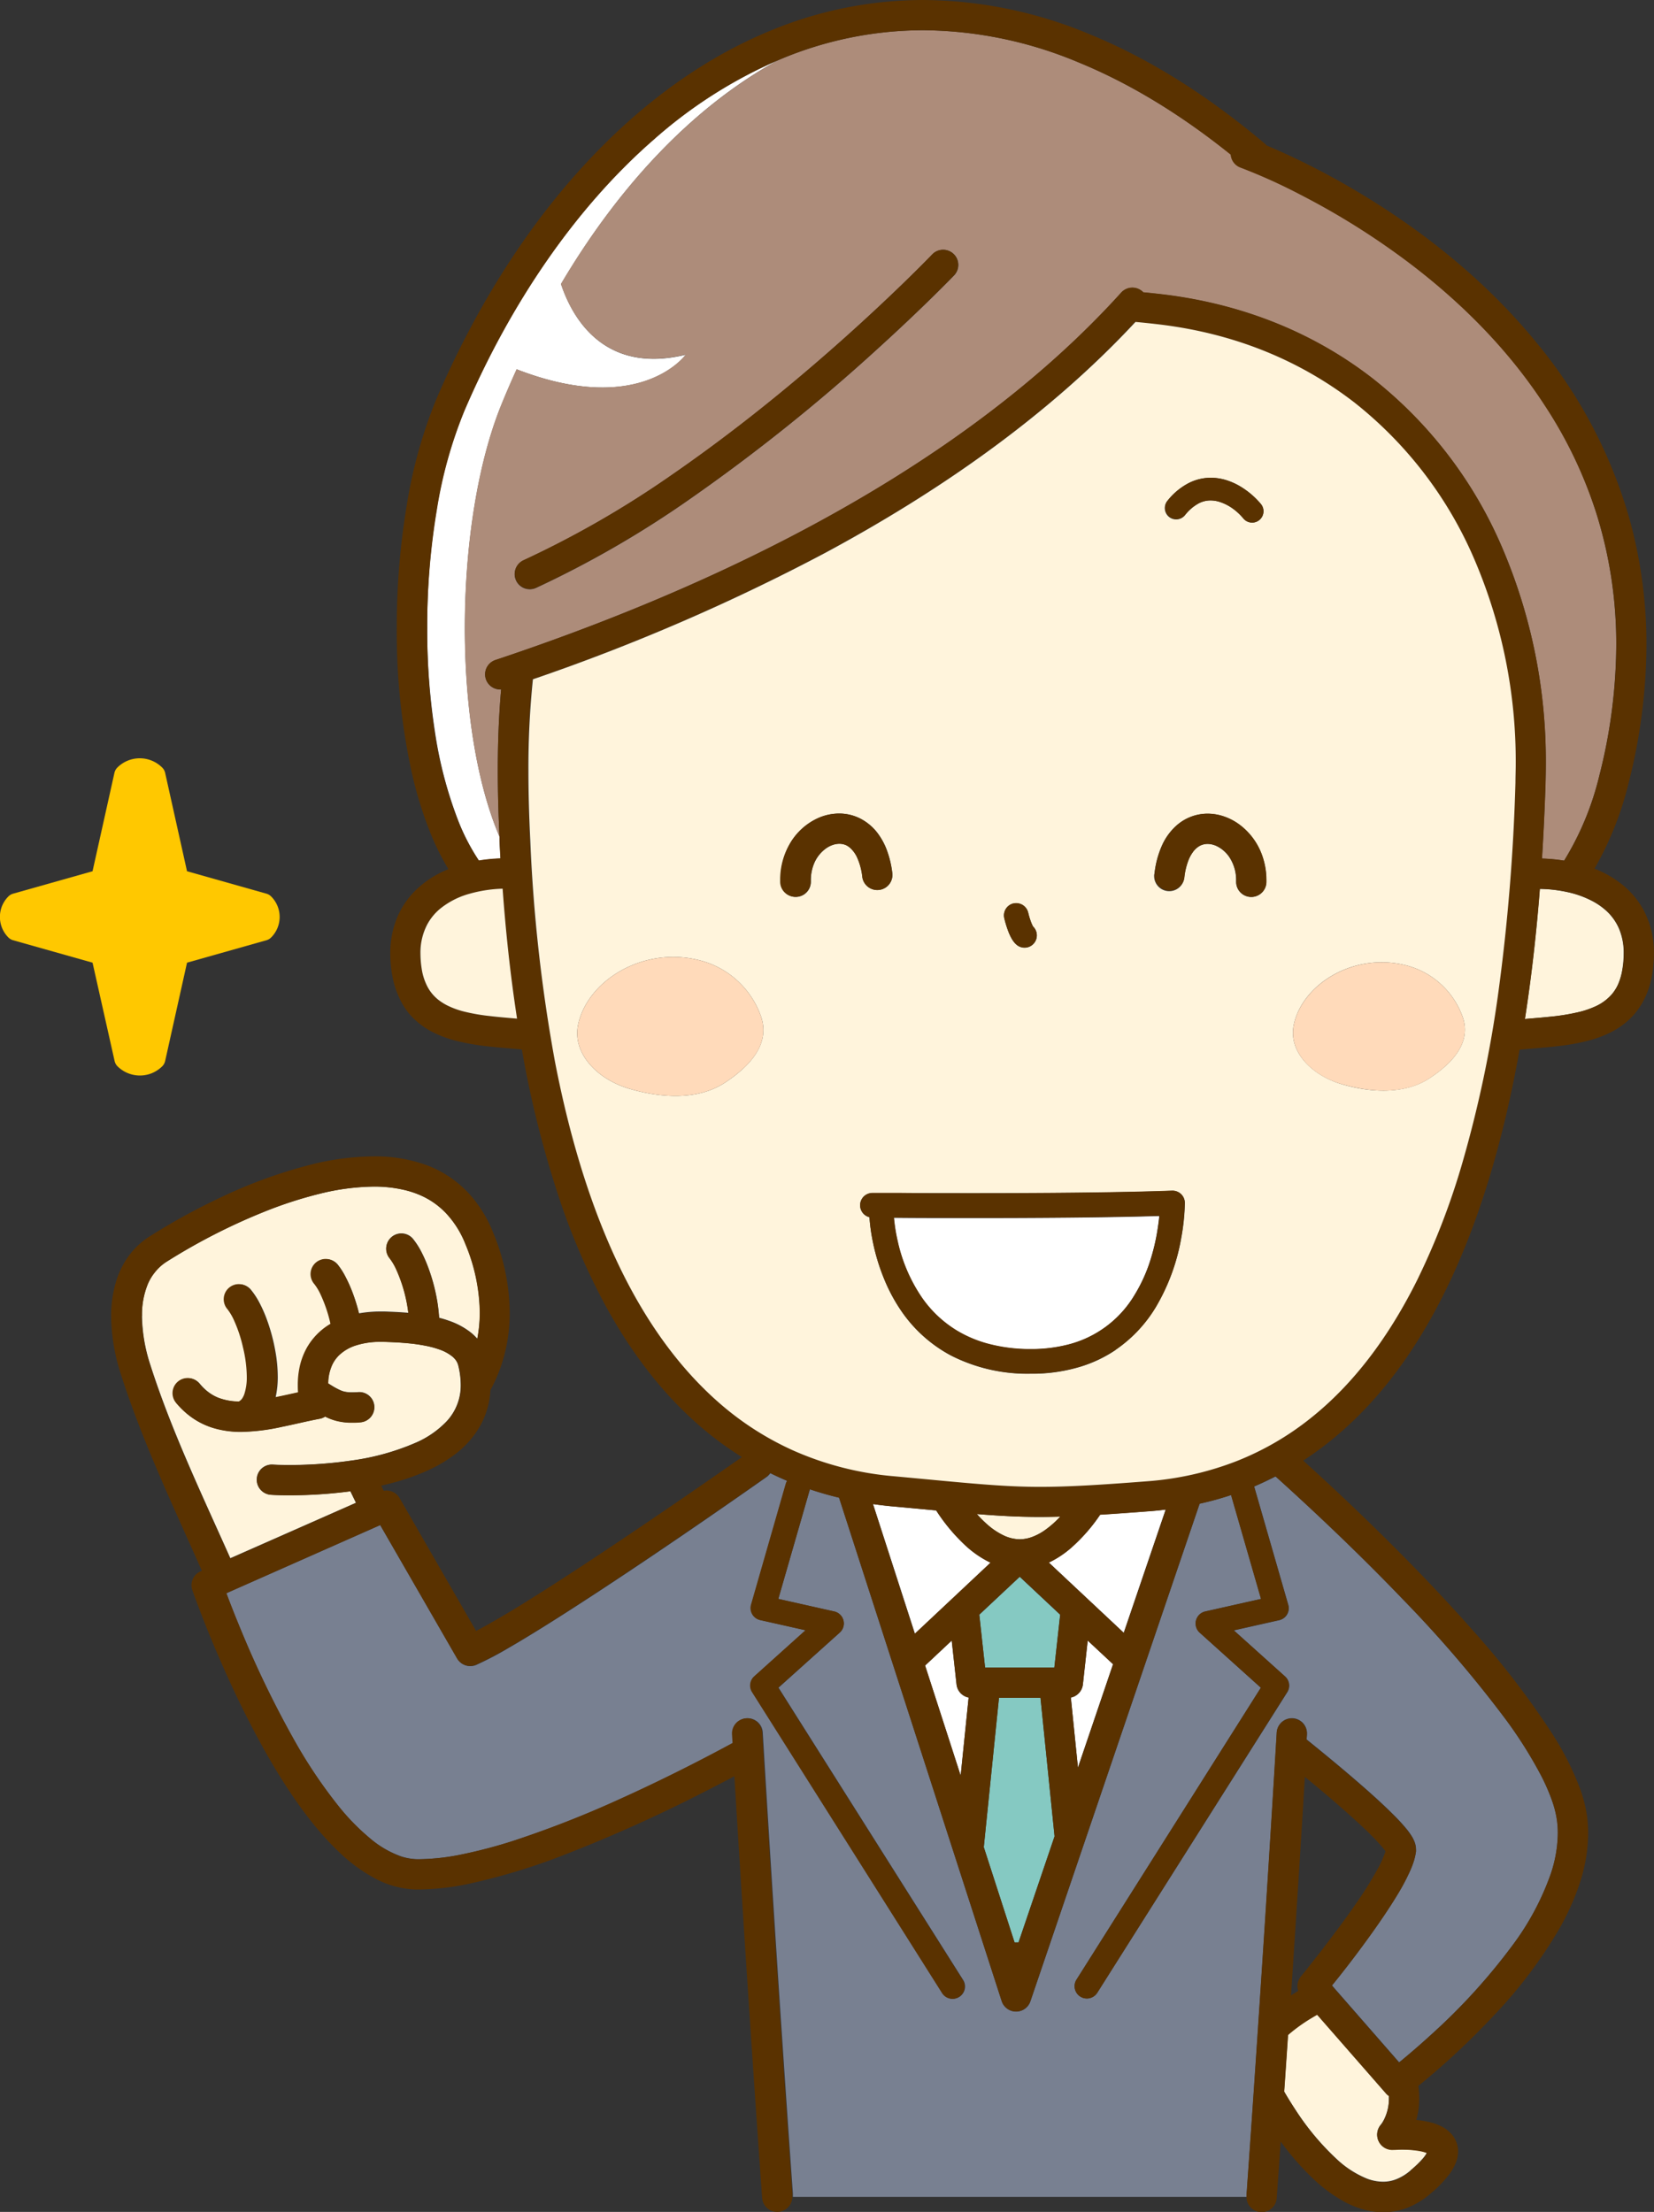 <svg xmlns="http://www.w3.org/2000/svg" viewBox="0 0 367.81 491.82"><rect x="0" y="0" width="367.81" height="491.82" fill="#333333" stroke="none"/><defs><style>.cls-1{fill:none;}.cls-2{fill:#fff4dc;}.cls-3{fill:#ffc800;}.cls-4{fill:#788091;}.cls-5{fill:#fff;}.cls-6{fill:#85c9c2;}.cls-7{fill:#ad8c7a;}.cls-8{fill:#5a3200;}.cls-9{fill:#ffdaba;}</style></defs><g id="レイヤー_2" data-name="レイヤー 2"><g id="レイヤー_1-2" data-name="レイヤー 1"><polygon class="cls-1" points="308.19 410.91 308.19 410.91 308.19 410.91 308.19 410.91"/><path class="cls-1" d="M287,443.6c.58-.37,1.12-.7,1.61-1a3.35,3.35,0,0,1,.6-3.22l0,0,.06-.07.22-.28c.21-.24.5-.61.88-1.07.75-.92,1.8-2.24,3-3.82,2.47-3.16,5.64-7.36,8.43-11.45a82.85,82.85,0,0,0,4.7-7.63,22.26,22.26,0,0,0,1.41-3.2,2.12,2.12,0,0,0,.09-.31c-.1-.15-.23-.33-.39-.53a41,41,0,0,0-3-3.24c-2.62-2.57-6.23-5.76-9.9-8.86-1.57-1.33-3.15-2.64-4.68-3.89C289,413.06,287.91,429.6,287,443.6Z"/><path class="cls-2" d="M79.15,334.14l-1.25-2.57-.83.11a102.78,102.78,0,0,1-12.64.78c-1.55,0-2.92,0-4.09-.1a3.36,3.36,0,1,1,.34-6.71c1,.05,2.31.09,3.75.09a96,96,0,0,0,13.75-1,53.88,53.88,0,0,0,14.36-4,21,21,0,0,0,6.75-4.69,11.66,11.66,0,0,0,3.16-8.17,18.19,18.19,0,0,0-.54-4.21,3.48,3.48,0,0,0-.44-1.06,4.42,4.42,0,0,0-.8-.92,9.56,9.56,0,0,0-3-1.65,20.83,20.83,0,0,0-2.84-.78,38.11,38.11,0,0,0-4.23-.61c-1.9-.18-3.75-.25-5.33-.3l-.76,0a17.49,17.49,0,0,0-5.33.77,9.65,9.65,0,0,0-3.78,2.17,7.38,7.38,0,0,0-1.57,2.2,10.26,10.26,0,0,0-.88,4.1l1.08.64a15.23,15.23,0,0,0,1.74.91,4.63,4.63,0,0,0,.89.29,7.59,7.59,0,0,0,1.65.15c.38,0,.82,0,1.33-.05a3.36,3.36,0,0,1,.52,6.7c-.65.05-1.26.08-1.85.08a13.62,13.62,0,0,1-3.48-.41,12.49,12.49,0,0,1-2.5-.95,3.25,3.25,0,0,1-1.23.49c-2.63.49-5.48,1.2-8.42,1.8a45.34,45.34,0,0,1-9,1.11,21.27,21.27,0,0,1-5.74-.73A16.46,16.46,0,0,1,42.42,315a18,18,0,0,1-3.18-3.06,3.36,3.36,0,1,1,5.21-4.25,11.1,11.1,0,0,0,2,1.92,9.82,9.82,0,0,0,2.11,1.19,13.19,13.19,0,0,0,4.69.86l.16-.11a1.94,1.94,0,0,0,.52-.49,4.32,4.32,0,0,0,.53-1.06,12,12,0,0,0,.54-3.86,28.93,28.93,0,0,0-.86-6.56,30.88,30.88,0,0,0-2-6,12.26,12.26,0,0,0-1.42-2.41,3.36,3.36,0,1,1,5.19-4.26,16.78,16.78,0,0,1,1.78,2.74,30.59,30.59,0,0,1,1.49,3.3,41.39,41.39,0,0,1,2.1,7.74,32.34,32.34,0,0,1,.49,5.43,20.4,20.4,0,0,1-.48,4.58l.11,0c1.61-.33,3.27-.71,5-1.08,0-.55-.06-1.08-.06-1.61a18.93,18.93,0,0,1,.48-4.34,15.65,15.65,0,0,1,1.44-3.79,14.44,14.44,0,0,1,5.22-5.41l.12-.07-.09-.43a31.66,31.66,0,0,0-2.06-6,11.82,11.82,0,0,0-1.42-2.4,3.36,3.36,0,1,1,5.19-4.26A15.76,15.76,0,0,1,76.88,284a30.41,30.41,0,0,1,1.49,3.29,40.26,40.26,0,0,1,1.47,4.73,26.85,26.85,0,0,1,4.67-.41l1,0c1.49.05,3.33.12,5.3.29a33,33,0,0,0-2.72-9.77,12.36,12.36,0,0,0-1.43-2.4,3.36,3.36,0,1,1,5.2-4.26,16.78,16.78,0,0,1,1.78,2.74,30.59,30.59,0,0,1,1.48,3.3,40.65,40.65,0,0,1,2.11,7.74,36.47,36.47,0,0,1,.43,3.75c.74.19,1.48.41,2.2.67a16.5,16.5,0,0,1,4.75,2.53,10.66,10.66,0,0,1,1.54,1.47,31.09,31.09,0,0,0,.56-5.87,40.57,40.57,0,0,0-3.2-15.24A21.59,21.59,0,0,0,99.42,270a17.44,17.44,0,0,0-5.4-4,20.64,20.64,0,0,0-4.33-1.48,29.28,29.28,0,0,0-6.64-.7A51.91,51.91,0,0,0,71,265.45a92,92,0,0,0-12.59,4.11,134.78,134.78,0,0,0-21.41,11,10.51,10.51,0,0,0-2.52,2.22,10.92,10.92,0,0,0-1.65,2.76,18,18,0,0,0-1.26,7,36.65,36.65,0,0,0,1.86,10.92c4.64,14.52,11.42,28.73,17.79,43Z"/><path class="cls-3" d="M25.49,235.93a2.42,2.42,0,0,0,.63,1.15,7.08,7.08,0,0,0,7.63,1.55,7.29,7.29,0,0,0,2.34-1.55,2.42,2.42,0,0,0,.63-1.15l4.87-21.88,17.7-5a2.4,2.4,0,0,0,1-.6,6.44,6.44,0,0,0,0-9.13,2.4,2.4,0,0,0-1-.6l-17.7-5-4.87-21.89a2.4,2.4,0,0,0-.64-1.15,7.06,7.06,0,0,0-10,0,2.46,2.46,0,0,0-.63,1.15l-4.87,21.89-17.71,5a2.4,2.4,0,0,0-1,.6,6.47,6.47,0,0,0-1.42,2.13,6.52,6.52,0,0,0,0,4.86,6.51,6.51,0,0,0,1.42,2.14,2.4,2.4,0,0,0,1,.6l17.71,5Z"/><path class="cls-2" d="M317.3,478.66l-.16-.06a8.92,8.92,0,0,0-1.1-.32,16.84,16.84,0,0,0-1.89-.27c-.88-.08-1.77-.11-2.5-.11s-1.42,0-1.68.05h-.12a3.36,3.36,0,0,1-2.76-5.58h0l.16-.21a7.67,7.67,0,0,0,.61-1.07,10.36,10.36,0,0,0,1-4.55c0-.18,0-.37,0-.55a3.22,3.22,0,0,1-.68-.6L292.88,447.9c-.35.19-.74.42-1.19.69a36.7,36.7,0,0,0-5.06,3.61l-.22.21c-.31,4.57-.59,8.78-.86,12.6.8,1.38,1.71,2.86,2.72,4.38a57.52,57.52,0,0,0,9.08,10.77,21.85,21.85,0,0,0,6.68,4.27,10.3,10.3,0,0,0,3.5.67,7.92,7.92,0,0,0,3-.57,11.11,11.11,0,0,0,3.21-2,25.1,25.1,0,0,0,2.46-2.37A8,8,0,0,0,317.3,478.66Z"/><path class="cls-4" d="M277.23,487.7c0-.35.07-.86.11-1.53.1-1.35.24-3.33.42-5.9.36-5.13.88-12.57,1.5-21.82,1.25-18.51,2.94-44.27,4.67-73.25a3.36,3.36,0,0,1,6.71.4c0,.39-.05.78-.07,1.16,3.42,2.76,7.53,6.13,11.36,9.45,2.92,2.52,5.66,5,7.85,7.19a42.2,42.2,0,0,1,3.17,3.46,14.91,14.91,0,0,1,1.19,1.74,7.48,7.48,0,0,1,.48,1.06,4.59,4.59,0,0,1,.27,1.55,3.77,3.77,0,0,1,0,.47h0a13.21,13.21,0,0,1-.51,2.22,20.73,20.73,0,0,1-.87,2.22,46.94,46.94,0,0,1-2.53,4.79c-2,3.33-4.47,6.94-6.92,10.3-3,4.18-6,8-7.86,10.24l14.94,17.1a3,3,0,0,1,.26-.21c1.71-1.4,4.13-3.44,6.91-6a134.49,134.49,0,0,0,18.08-19.87,59.45,59.45,0,0,0,8.53-16,29.24,29.24,0,0,0,1.52-8.9,21.44,21.44,0,0,0-.21-3A23.24,23.24,0,0,0,345,400a44.33,44.33,0,0,0-2.42-5.45,97,97,0,0,0-7.88-12.43,271.36,271.36,0,0,0-22.87-26.65C300.89,344.05,290,334,283.67,328.29c-.84.43-1.68.84-2.54,1.24s-1.47.66-2.22,1l7.58,26.3a2.72,2.72,0,0,1-2,3.42l-10.1,2.27,11.4,10.25a2.73,2.73,0,0,1,.48,3.49L244,443.09a2.73,2.73,0,1,1-4.62-2.92l41-64.91L266.78,363a2.74,2.74,0,0,1,1.23-4.7l12.43-2.79-6.66-23.1q-3.39,1.13-7,1.93L229.14,445a3.36,3.36,0,0,1-6.38-.05L186.6,333c-2.23-.53-4.4-1.16-6.51-1.87,0,.11,0,.21-.07.32l-6.94,24.07,12.43,2.79a2.73,2.73,0,0,1,1.23,4.7l-13.61,12.24,41,64.91a2.73,2.73,0,1,1-4.61,2.92l-42.22-66.86a2.75,2.75,0,0,1,.48-3.49l11.4-10.25-10.1-2.27a2.74,2.74,0,0,1-2-3.42L174.77,330a2.53,2.53,0,0,1,.32-.71c-1.29-.54-2.55-1.12-3.79-1.73a3.27,3.27,0,0,1-.86.88s-5.43,3.83-13.19,9.18-17.89,12.22-27.31,18.33c-6.28,4.08-12.24,7.82-17,10.57a73.54,73.54,0,0,1-7,3.66,3.36,3.36,0,0,1-4.26-1.4L84.55,339.1,50.32,354.25a1.34,1.34,0,0,0,.07.18c.74,2,1.83,4.78,3.22,8.12a223,223,0,0,0,11.54,23.89,108.82,108.82,0,0,0,10.39,15.49A49.18,49.18,0,0,0,82,408.51a22.23,22.23,0,0,0,7.18,4.24,12.52,12.52,0,0,0,3.58.64h.56a49.69,49.69,0,0,0,9.64-1.11,107.92,107.92,0,0,0,11.33-3,231,231,0,0,0,23.82-9.35c10.77-4.86,20.12-9.78,24.92-12.39l-.12-1.93a3.36,3.36,0,0,1,6.71-.4c3.25,54.34,6.33,97.34,6.7,102.5l0,.51v.25H277.19a2.18,2.18,0,0,1,0-.25Z"/><path class="cls-5" d="M215.4,377.45a3.36,3.36,0,0,1-2.69-2.93l-1.07-9.74-5.92,5.55,7.91,24.48Z"/><path class="cls-5" d="M241.88,364.78l-1.07,9.74a3.36,3.36,0,0,1-2.68,2.93L239.71,393l7.81-23Z"/><polygon class="cls-6" points="231.38 377.51 222.15 377.51 218.77 410.71 225.62 431.91 226.48 431.91 234.51 408.31 231.38 377.51"/><polygon class="cls-6" points="217.77 359.03 219.06 370.79 234.46 370.79 235.75 359.03 226.76 350.6 217.77 359.03"/><path class="cls-5" d="M255.64,336c-4.16.32-7.76.58-11,.78a38.75,38.75,0,0,1-6.49,7.4,21.92,21.92,0,0,1-4.92,3.24h0l16.66,15.62,9.33-27.41C258.05,335.81,256.85,335.93,255.64,336Z"/><path class="cls-5" d="M220.28,347.46a22.72,22.72,0,0,1-5.43-3.68,40.76,40.76,0,0,1-6.66-7.94l-10.05-.93q-2-.2-4-.48l9.32,28.83Z"/><path class="cls-2" d="M217.29,336.65h-.06a25.86,25.86,0,0,0,2.47,2.45,15.58,15.58,0,0,0,3.42,2.27,8.57,8.57,0,0,0,3.64.89,8.22,8.22,0,0,0,2.66-.48,12.38,12.38,0,0,0,2.83-1.47,21.7,21.7,0,0,0,3.52-3.09c-1.54,0-3,.07-4.43.07C226.64,337.29,222.38,337.06,217.29,336.65Z"/><path class="cls-5" d="M106.51,191.38a38.24,38.24,0,0,1,4.8-.47c-.07-1.3-.14-2.58-.2-3.83,0-.34,0-.68,0-1-10.71-25-10-70.52.4-96.07,1.08-2.66,2.22-5.28,3.4-7.88,27.64,10.72,37.61-3.27,37.61-3.27-18.65,4.56-25.51-8.91-27.75-15.7C137.53,41.52,154,23.79,173,13.4a104,104,0,0,0-27.69,17.65c-17.42,15.18-31.86,36.43-42.08,60.26a98.77,98.77,0,0,0-6.17,22.17A158,158,0,0,0,95,139.63a149.88,149.88,0,0,0,1.72,23.06,92.31,92.31,0,0,0,5.16,19.73A46.89,46.89,0,0,0,106.51,191.38Z"/><path class="cls-7" d="M124.73,63.13c2.24,6.79,9.1,20.26,27.75,15.7,0,0-10,14-37.61,3.27-1.18,2.6-2.32,5.22-3.4,7.88-10.39,25.55-11.11,71.05-.4,96.07-.22-4.81-.37-9.74-.37-14.74,0-6,.21-12,.74-18a3.36,3.36,0,0,1-1.27-6.54c20-6.68,45.14-16.35,70.08-29.74s49.69-30.49,69.07-51.94a3.36,3.36,0,0,1,4.75-.24,1.37,1.37,0,0,1,.17.17c1.51.14,3,.3,4.51.48,18.25,2.23,33.85,8.87,46.46,18.66A95.63,95.63,0,0,1,334,121.66,120.38,120.38,0,0,1,343.74,170c0,1.39,0,2.79-.06,4.19-.17,5.22-.42,10.83-.79,16.72a38.44,38.44,0,0,1,4.93.46,65.12,65.12,0,0,0,7.85-19,119.09,119.09,0,0,0,3.74-28.95A96.75,96.75,0,0,0,355,114.15a97.88,97.88,0,0,0-11.45-24.09c-9.39-14.42-21.72-25.65-33.32-34a165.47,165.47,0,0,0-21-12.83,123.56,123.56,0,0,0-13.28-6h0a3.35,3.35,0,0,1-2.21-2.89C262,25,250.69,18.3,239.73,13.82a90.53,90.53,0,0,0-34.41-7.1,82.16,82.16,0,0,0-31.81,6.47l-.49.21C154,23.79,137.53,41.52,124.73,63.13Zm82.59-6.55h0a3.36,3.36,0,0,1,4.86,4.65c-.05.05-6.56,6.84-17.14,16.44a408.11,408.11,0,0,1-41.56,33.25,225.12,225.12,0,0,1-34.29,19.81,3.36,3.36,0,1,1-2.77-6.13,217.42,217.42,0,0,0,33-19c10.58-7.27,20.5-15.08,29-22.29C195.51,68.85,207,56.89,207.32,56.58Z"/><path class="cls-2" d="M360,206.42a11.63,11.63,0,0,0-2.91-4,14.86,14.86,0,0,0-2.87-2,21.54,21.54,0,0,0-4.86-1.87,30.79,30.79,0,0,0-6.95-.9c-.72,9.23-1.78,19-3.32,28.93,1.85-.16,3.69-.3,5.48-.49a47.07,47.07,0,0,0,6.68-1.09,20.25,20.25,0,0,0,3.65-1.28,10.7,10.7,0,0,0,3.51-2.62,9.37,9.37,0,0,0,1.38-2.17,13.5,13.5,0,0,0,1-3.52h0a20.94,20.94,0,0,0,.27-3.31A13.72,13.72,0,0,0,360,206.42Z"/><path class="cls-8" d="M365.51,202.39a18.69,18.69,0,0,0-4.33-5.34,23.1,23.1,0,0,0-6.6-3.9A73.13,73.13,0,0,0,362.19,174a126,126,0,0,0,3.94-30.58,104.2,104.2,0,0,0-3.81-28.18A107.45,107.45,0,0,0,341.94,76.5C328.89,60.41,313,49.08,300.34,41.72a164.33,164.33,0,0,0-18.7-9.39,3,3,0,0,0-.47-.47C268,20.76,255,12.79,242.28,7.6a97.25,97.25,0,0,0-37-7.6,88.83,88.83,0,0,0-34.39,7c-16.19,6.74-30.7,18-43.13,32.09S105,70.21,97.07,88.66a106,106,0,0,0-6.62,23.7,165.44,165.44,0,0,0-2.22,27.27,147.37,147.37,0,0,0,3.22,31.62,87.92,87.92,0,0,0,4.15,13.67,54.75,54.75,0,0,0,4.12,8.33,26.86,26.86,0,0,0-2.6,1.23A22,22,0,0,0,93,197.42a18.47,18.47,0,0,0-4.56,6.3,20.72,20.72,0,0,0-1.65,8.34,27.75,27.75,0,0,0,.36,4.36h0a19.8,19.8,0,0,0,1.57,5.29A16.08,16.08,0,0,0,91,225.42a17.25,17.25,0,0,0,5.71,4.31,25.78,25.78,0,0,0,4.9,1.74,54.6,54.6,0,0,0,7.64,1.27c2.34.24,4.64.4,6.8.61a229.91,229.91,0,0,0,8,32.16,150.12,150.12,0,0,0,10.65,24.89c6.42,11.73,14.59,22.15,25.05,30,1.68,1.26,3.43,2.45,5.23,3.58-3.93,2.76-14.78,10.33-26.55,18.22-6.94,4.66-14.2,9.43-20.52,13.38-3.17,2-6.09,3.74-8.62,5.18-1.25.72-2.4,1.35-3.42,1.88l-17-29.53a3.37,3.37,0,0,0-3.53-1.63c-.19-.38-.37-.76-.56-1.15,1-.23,2-.47,3-.75a48.45,48.45,0,0,0,7.76-2.82,31.83,31.83,0,0,0,5.21-3.07,21.06,21.06,0,0,0,6-6.6,18.32,18.32,0,0,0,2.31-8,34.93,34.93,0,0,0,2.38-5.42,36.65,36.65,0,0,0,1.91-11.85,47.35,47.35,0,0,0-3.69-17.76,28.59,28.59,0,0,0-4.66-7.86,24.36,24.36,0,0,0-10-7.08,33.49,33.49,0,0,0-12-2,59,59,0,0,0-13.66,1.78,109.08,109.08,0,0,0-19.93,7.19,145.3,145.3,0,0,0-16.11,8.81,17.28,17.28,0,0,0-4.1,3.61,18.82,18.82,0,0,0-3.49,6.78,26.76,26.76,0,0,0-1,7.3,43.31,43.31,0,0,0,2.18,13c4.83,15.08,11.72,29.5,18,43.66l-.3.14a3.36,3.36,0,0,0-1.82,4.17s1.42,4.09,3.9,10.16c1.87,4.55,4.34,10.23,7.3,16.23,2.23,4.5,4.72,9.17,7.45,13.68,4.1,6.76,8.7,13.13,13.8,18a36.28,36.28,0,0,0,8.11,6,20.48,20.48,0,0,0,9.13,2.5h.69a56.81,56.81,0,0,0,11.16-1.28,141.08,141.08,0,0,0,21.73-6.65,328,328,0,0,0,30.06-13.52c2.75-1.39,5.19-2.66,7.21-3.74,3.25,53.44,6.17,93.77,6.17,93.78a3.36,3.36,0,0,0,6.71-.24v-.25l0-.51c-.37-5.16-3.45-48.16-6.7-102.5a3.36,3.36,0,0,0-6.71.4l.12,1.93c-4.8,2.61-14.15,7.53-24.92,12.39a231,231,0,0,1-23.82,9.35,107.92,107.92,0,0,1-11.33,3,49.69,49.69,0,0,1-9.64,1.11h-.56a12.52,12.52,0,0,1-3.58-.64A22.23,22.23,0,0,1,82,408.51a49.18,49.18,0,0,1-6.43-6.58,108.82,108.82,0,0,1-10.39-15.49,223,223,0,0,1-11.54-23.89c-1.39-3.34-2.48-6.15-3.22-8.12a1.34,1.34,0,0,1-.07-.18L84.55,339.1l17.07,29.63a3.36,3.36,0,0,0,4.26,1.4,73.54,73.54,0,0,0,7-3.66c4.8-2.75,10.76-6.49,17-10.57,9.42-6.11,19.54-13,27.31-18.33s13.18-9.17,13.19-9.18a3.27,3.27,0,0,0,.86-.88c1.24.61,2.5,1.19,3.79,1.73a2.53,2.53,0,0,0-.32.71L167,356.8a2.74,2.74,0,0,0,2,3.42l10.1,2.27-11.4,10.25a2.75,2.75,0,0,0-.48,3.49l42.22,66.86a2.73,2.73,0,1,0,4.61-2.92l-41-64.91L186.74,363a2.73,2.73,0,0,0-1.23-4.7l-12.43-2.79L180,331.46c0-.11,0-.21.07-.32,2.11.71,4.28,1.34,6.51,1.87l36.16,111.91a3.36,3.36,0,0,0,6.38.05l37.63-110.61q3.62-.81,7-1.93l6.66,23.1L268,358.32a2.74,2.74,0,0,0-1.23,4.7l13.62,12.24-41,64.91a2.73,2.73,0,1,0,4.62,2.92l42.21-66.86a2.73,2.73,0,0,0-.48-3.49l-11.4-10.25,10.1-2.27a2.72,2.72,0,0,0,2-3.42l-7.58-26.3c.75-.31,1.49-.63,2.22-1s1.7-.81,2.54-1.24c6.34,5.71,17.22,15.76,28.17,27.16a271.36,271.36,0,0,1,22.87,26.65,97,97,0,0,1,7.88,12.43A44.33,44.33,0,0,1,345,400a23.24,23.24,0,0,1,1.2,4.64,21.44,21.44,0,0,1,.21,3,29.24,29.24,0,0,1-1.52,8.9,59.45,59.45,0,0,1-8.53,16,134.49,134.49,0,0,1-18.08,19.87c-2.78,2.53-5.2,4.57-6.91,6a3,3,0,0,0-.26.21l-14.94-17.1c1.83-2.27,4.82-6.06,7.86-10.24,2.45-3.36,4.94-7,6.92-10.3a46.94,46.94,0,0,0,2.53-4.79,20.73,20.73,0,0,0,.87-2.22,13.21,13.21,0,0,0,.51-2.22h0a3.77,3.77,0,0,0,0-.47,4.59,4.59,0,0,0-.27-1.55,7.48,7.48,0,0,0-.48-1.06,14.91,14.91,0,0,0-1.19-1.74,42.2,42.2,0,0,0-3.17-3.46c-2.19-2.19-4.93-4.67-7.85-7.19-3.83-3.32-7.94-6.69-11.36-9.45,0-.38.05-.77.07-1.16a3.36,3.36,0,0,0-6.71-.4c-1.73,29-3.42,54.74-4.67,73.25-.62,9.25-1.14,16.69-1.5,21.82-.18,2.57-.32,4.55-.42,5.9,0,.67-.08,1.18-.11,1.53l0,.51a2.18,2.18,0,0,0,0,.25,3.36,3.36,0,0,0,6.71.24s.33-4.54.89-12.59a60.74,60.74,0,0,0,7,8.05,33.32,33.32,0,0,0,7.24,5.37,21.35,21.35,0,0,0,4.1,1.66,16.39,16.39,0,0,0,4.42.63,15,15,0,0,0,5.42-1,18,18,0,0,0,5.13-3.14,25.67,25.67,0,0,0,4.41-4.62,10.94,10.94,0,0,0,1.23-2.27,6.84,6.84,0,0,0,.5-2.5,5.74,5.74,0,0,0-.65-2.65,5.87,5.87,0,0,0-1.34-1.72,7.48,7.48,0,0,0-1.37-1,10.52,10.52,0,0,0-2.46-1,20.24,20.24,0,0,0-3.48-.62,17.91,17.91,0,0,0,.65-4.8,19.22,19.22,0,0,0-.2-2.77,168.36,168.36,0,0,0,17.33-16.23,103.5,103.5,0,0,0,13.89-18.48,56.08,56.08,0,0,0,4.71-10.46,35.89,35.89,0,0,0,1.84-11,29,29,0,0,0-.27-3.94,30.45,30.45,0,0,0-1.57-6.08,65.13,65.13,0,0,0-6.19-12.18,186.6,186.6,0,0,0-17.58-22.87c-10.1-11.47-21.35-22.53-30.1-30.75-2.86-2.68-5.46-5.06-7.65-7.05A74.72,74.72,0,0,0,299,317.7c9.28-8.31,16.59-18.85,22.37-30.58,8.09-16.4,13.23-35.16,16.55-53.72,2.68-.27,5.61-.45,8.56-.8a47.56,47.56,0,0,0,6.65-1.19,25.91,25.91,0,0,0,4.79-1.74,18.56,18.56,0,0,0,3.32-2.07,15.85,15.85,0,0,0,4-4.67,19,19,0,0,0,2.2-6.51h0a27.71,27.71,0,0,0,.35-4.36A20,20,0,0,0,365.51,202.39Zm-4.69,13a13.5,13.5,0,0,1-1,3.52,9.37,9.37,0,0,1-1.38,2.17,10.7,10.7,0,0,1-3.51,2.62,20.25,20.25,0,0,1-3.65,1.28,47.07,47.07,0,0,1-6.68,1.09c-1.79.19-3.63.33-5.48.49,1.54-9.92,2.6-19.7,3.32-28.93a30.79,30.79,0,0,1,6.95.9,21.54,21.54,0,0,1,4.86,1.87,14.86,14.86,0,0,1,2.87,2,11.63,11.63,0,0,1,2.91,4,13.72,13.72,0,0,1,1.09,5.64,20.94,20.94,0,0,1-.27,3.31Zm-69.48,100a63.83,63.83,0,0,1-16.3,9.44,68.7,68.7,0,0,1-19.93,4.5c-10.91.85-17.77,1.24-23.77,1.24-4.48,0-8.52-.21-13.51-.62s-10.92-1-19.08-1.74a69.65,69.65,0,0,1-22.32-5.71,66.17,66.17,0,0,1-15.73-9.93c-8.24-7-15-15.89-20.42-26-8.18-15.17-13.48-33-16.88-50.6a352.4,352.4,0,0,1-5.57-49.2c-.25-5.07-.41-10.24-.41-15.45a191,191,0,0,1,1-20.29,449.77,449.77,0,0,0,65-28.11c24.63-13.23,49.24-30.06,69-51.35q2.75.25,5.47.58c17.11,2.09,31.48,8.25,43.15,17.29a89,89,0,0,1,26.74,34.93A113.84,113.84,0,0,1,337,170c0,1.32,0,2.65-.06,4a437.18,437.18,0,0,1-3.8,46.77,265.07,265.07,0,0,1-8,37.85A160.56,160.56,0,0,1,315,284.83C308.9,297.06,301.14,307.63,291.34,315.39ZM225.62,431.91l-6.85-21.2,3.38-33.2h9.23l3.13,30.8-8,23.6Zm6.63-91.6a12.38,12.38,0,0,1-2.83,1.47,8.22,8.22,0,0,1-2.66.48,8.57,8.57,0,0,1-3.64-.89,15.58,15.58,0,0,1-3.42-2.27,25.86,25.86,0,0,1-2.47-2.45h.06c5.09.41,9.35.64,14.05.64,1.42,0,2.89,0,4.43-.07A21.7,21.7,0,0,1,232.25,340.31Zm2.21,30.48h-15.4L217.77,359l9-8.43,9,8.43Zm-40.34-36.36q2,.29,4,.48l10.05.93a40.76,40.76,0,0,0,6.66,7.94,22.72,22.72,0,0,0,5.43,3.68l-16.84,15.8Zm17.52,30.35,1.07,9.74a3.36,3.36,0,0,0,2.69,2.93l-1.77,17.36-7.91-24.48Zm26.49,12.67a3.36,3.36,0,0,0,2.68-2.93l1.07-9.74,5.64,5.28-7.81,23Zm-4.89-30h0a21.92,21.92,0,0,0,4.92-3.24,38.75,38.75,0,0,0,6.49-7.4c3.2-.2,6.8-.46,11-.78,1.21-.1,2.41-.22,3.59-.36l-9.33,27.41ZM108.85,225.92a42.27,42.27,0,0,1-5.73-1,18.35,18.35,0,0,1-3.54-1.28,11.94,11.94,0,0,1-2.11-1.31,9.22,9.22,0,0,1-2.32-2.7,12.6,12.6,0,0,1-1.41-4.25h0a22.2,22.2,0,0,1-.27-3.31,13.47,13.47,0,0,1,1.5-6.49,11.89,11.89,0,0,1,2.79-3.42,17.88,17.88,0,0,1,6.56-3.4,30.09,30.09,0,0,1,7.42-1.14c.65,9,1.65,18.78,3.21,28.89C112.88,226.32,110.82,226.16,108.85,225.92ZM95,139.63a158,158,0,0,1,2.13-26.15,98.77,98.77,0,0,1,6.17-22.17c10.22-23.83,24.66-45.08,42.08-60.26A104,104,0,0,1,173,13.4l.49-.21a82.16,82.16,0,0,1,31.81-6.47,90.53,90.53,0,0,1,34.41,7.1C250.69,18.3,262,25,273.67,34.39a3.35,3.35,0,0,0,2.21,2.89h0a123.56,123.56,0,0,1,13.28,6,165.47,165.47,0,0,1,21,12.83c11.6,8.31,23.93,19.54,33.32,34A97.88,97.88,0,0,1,355,114.15a96.75,96.75,0,0,1,4.43,29.25,119.09,119.09,0,0,1-3.74,28.95,65.12,65.12,0,0,1-7.85,19,38.44,38.44,0,0,0-4.93-.46c.37-5.89.62-11.5.79-16.72,0-1.4.06-2.8.06-4.19A120.38,120.38,0,0,0,334,121.66a95.63,95.63,0,0,0-28.77-37.54C292.6,74.33,277,67.69,258.75,65.46c-1.5-.18-3-.34-4.51-.48a1.37,1.37,0,0,0-.17-.17,3.36,3.36,0,0,0-4.75.24C229.94,86.5,205.19,103.6,180.25,117s-50,23.06-70.08,29.74a3.36,3.36,0,0,0,1.27,6.54c-.53,6-.74,12.08-.74,18,0,5,.15,9.93.37,14.74,0,.35,0,.69,0,1,.06,1.25.13,2.53.2,3.83a38.24,38.24,0,0,0-4.8.47,46.89,46.89,0,0,1-4.68-9,92.31,92.31,0,0,1-5.16-19.73A149.88,149.88,0,0,1,95,139.63Zm-63.42,153a18,18,0,0,1,1.26-7,10.92,10.92,0,0,1,1.65-2.76A10.51,10.51,0,0,1,37,280.58a134.78,134.78,0,0,1,21.41-11A92,92,0,0,1,71,265.45a51.91,51.91,0,0,1,12.09-1.6,29.28,29.28,0,0,1,6.64.7A20.64,20.64,0,0,1,94,266a17.44,17.44,0,0,1,5.4,4,21.59,21.59,0,0,1,4.08,6.63,40.57,40.57,0,0,1,3.2,15.24,31.09,31.09,0,0,1-.56,5.87,10.66,10.66,0,0,0-1.54-1.47,16.5,16.5,0,0,0-4.75-2.53c-.72-.26-1.46-.48-2.2-.67a36.47,36.47,0,0,0-.43-3.75,40.65,40.65,0,0,0-2.11-7.74,30.59,30.59,0,0,0-1.48-3.3,16.78,16.78,0,0,0-1.78-2.74,3.36,3.36,0,1,0-5.2,4.26,12.36,12.36,0,0,1,1.43,2.4A33,33,0,0,1,90.8,292c-2-.17-3.81-.24-5.3-.29l-1,0a26.85,26.85,0,0,0-4.67.41,40.26,40.26,0,0,0-1.47-4.73A30.41,30.41,0,0,0,76.88,284a15.76,15.76,0,0,0-1.78-2.74,3.36,3.36,0,1,0-5.19,4.26,11.82,11.82,0,0,1,1.42,2.4,31.66,31.66,0,0,1,2.06,6l.09.43-.12.07a14.44,14.44,0,0,0-5.22,5.41,15.65,15.65,0,0,0-1.44,3.79,18.93,18.93,0,0,0-.48,4.34c0,.53,0,1.06.06,1.61-1.68.37-3.34.75-5,1.08l-.11,0a20.4,20.4,0,0,0,.48-4.58,32.34,32.34,0,0,0-.49-5.43,41.39,41.39,0,0,0-2.1-7.74,30.59,30.59,0,0,0-1.49-3.3,16.78,16.78,0,0,0-1.78-2.74,3.36,3.36,0,1,0-5.19,4.26,12.26,12.26,0,0,1,1.42,2.41,30.88,30.88,0,0,1,2,6,28.93,28.93,0,0,1,.86,6.56,12,12,0,0,1-.54,3.86,4.32,4.32,0,0,1-.53,1.06,1.94,1.94,0,0,1-.52.49l-.16.11a13.19,13.19,0,0,1-4.69-.86,9.82,9.82,0,0,1-2.11-1.19,11.1,11.1,0,0,1-2-1.92,3.36,3.36,0,1,0-5.21,4.25A18,18,0,0,0,42.42,315a16.46,16.46,0,0,0,5.48,2.66,21.27,21.27,0,0,0,5.74.73,45.34,45.34,0,0,0,9-1.11c2.94-.6,5.79-1.31,8.42-1.8a3.25,3.25,0,0,0,1.23-.49,12.49,12.49,0,0,0,2.5.95,13.62,13.62,0,0,0,3.48.41c.59,0,1.2,0,1.85-.08a3.36,3.36,0,0,0-.52-6.7c-.51,0-1,.05-1.33.05a7.59,7.59,0,0,1-1.65-.15,4.63,4.63,0,0,1-.89-.29,15.23,15.23,0,0,1-1.74-.91L73,307.61a10.26,10.26,0,0,1,.88-4.1,7.38,7.38,0,0,1,1.57-2.2,9.65,9.65,0,0,1,3.78-2.17,17.49,17.49,0,0,1,5.33-.77l.76,0c1.58.05,3.43.12,5.33.3a38.11,38.11,0,0,1,4.23.61,20.83,20.83,0,0,1,2.84.78,9.56,9.56,0,0,1,3,1.65,4.42,4.42,0,0,1,.8.92,3.48,3.48,0,0,1,.44,1.06,18.19,18.19,0,0,1,.54,4.21,11.66,11.66,0,0,1-3.16,8.17,21,21,0,0,1-6.75,4.69,53.88,53.88,0,0,1-14.36,4,96,96,0,0,1-13.75,1c-1.44,0-2.71,0-3.75-.09a3.36,3.36,0,1,0-.34,6.71c1.17.06,2.54.1,4.09.1a102.78,102.78,0,0,0,12.64-.78l.83-.11,1.25,2.57-28,12.38C44.81,332.25,38,318,33.39,303.52A36.65,36.65,0,0,1,31.53,292.6Zm282.19,190a11.11,11.11,0,0,1-3.21,2,7.92,7.92,0,0,1-3,.57,10.3,10.3,0,0,1-3.5-.67,21.85,21.85,0,0,1-6.68-4.27,57.52,57.52,0,0,1-9.08-10.77c-1-1.52-1.92-3-2.72-4.38.27-3.82.55-8,.86-12.6l.22-.21a36.7,36.7,0,0,1,5.06-3.61c.45-.27.84-.5,1.19-.69l15.28,17.48a3.22,3.22,0,0,0,.68.6c0,.18,0,.37,0,.55a10.36,10.36,0,0,1-1,4.55,7.67,7.67,0,0,1-.61,1.07l-.16.21h0a3.36,3.36,0,0,0,2.76,5.58H310c.26,0,.88-.05,1.68-.05s1.62,0,2.5.11a16.84,16.84,0,0,1,1.89.27,8.92,8.92,0,0,1,1.1.32l.16.06a8,8,0,0,1-1.12,1.52A25.1,25.1,0,0,1,313.72,482.55Zm-9.07-74.78a41,41,0,0,1,3,3.24c.16.2.29.38.39.53a2.12,2.12,0,0,1-.09.31,22.26,22.26,0,0,1-1.41,3.2,82.85,82.85,0,0,1-4.7,7.63c-2.79,4.09-6,8.29-8.43,11.45-1.24,1.58-2.29,2.9-3,3.82-.38.46-.67.83-.88,1.07l-.22.28-.06.07,0,0a3.35,3.35,0,0,0-.6,3.22c-.49.29-1,.62-1.61,1,.92-14,2-30.54,3.08-48.58,1.53,1.25,3.11,2.56,4.68,3.89C298.42,402,302,405.2,304.65,407.77Zm3.54,3.14Z"/><path class="cls-2" d="M104.32,198.75a17.88,17.88,0,0,0-6.56,3.4A11.89,11.89,0,0,0,95,205.57a13.47,13.47,0,0,0-1.5,6.49,22.2,22.2,0,0,0,.27,3.31h0a12.6,12.6,0,0,0,1.41,4.25,9.22,9.22,0,0,0,2.32,2.7,11.94,11.94,0,0,0,2.11,1.31,18.35,18.35,0,0,0,3.54,1.28,42.27,42.27,0,0,0,5.73,1c2,.24,4,.4,6.1.58-1.56-10.11-2.56-19.91-3.21-28.89A30.09,30.09,0,0,0,104.32,198.75Z"/><path class="cls-2" d="M325.19,258.57a265.07,265.07,0,0,0,8-37.85A437.18,437.18,0,0,0,337,174c0-1.32.06-2.65.06-4a113.84,113.84,0,0,0-9.19-45.62,89,89,0,0,0-26.74-34.93c-11.67-9-26-15.2-43.15-17.29q-2.73-.33-5.47-.58c-19.8,21.29-44.41,38.12-69,51.35a449.77,449.77,0,0,1-65,28.11,191,191,0,0,0-1,20.29c0,5.21.16,10.38.41,15.45A352.4,352.4,0,0,0,123.4,236c3.4,17.6,8.7,35.43,16.88,50.6,5.46,10.12,12.18,19,20.42,26a66.17,66.17,0,0,0,15.73,9.93,69.65,69.65,0,0,0,22.32,5.71c8.16.75,14.09,1.34,19.08,1.74s9,.62,13.51.62c6,0,12.86-.39,23.77-1.24a68.7,68.7,0,0,0,19.93-4.5,63.83,63.83,0,0,0,16.3-9.44c9.8-7.76,17.56-18.33,23.69-30.56A160.56,160.56,0,0,0,325.19,258.57ZM259.67,111.29a14.61,14.61,0,0,1,4.63-3.85,10.81,10.81,0,0,1,4.95-1.21,11.75,11.75,0,0,1,3.6.58,14.46,14.46,0,0,1,3.08,1.42,18.13,18.13,0,0,1,4.46,3.83,2.52,2.52,0,0,1-3.88,3.23,12.79,12.79,0,0,0-2.24-2.12,10.53,10.53,0,0,0-3-1.56,6.78,6.78,0,0,0-2.06-.34,5.67,5.67,0,0,0-2.66.66,9.82,9.82,0,0,0-3,2.57,2.52,2.52,0,1,1-3.88-3.21Zm-2.95,83a20.69,20.69,0,0,1,1.63-6.2,13.06,13.06,0,0,1,3.17-4.44,10.42,10.42,0,0,1,7-2.72,11.33,11.33,0,0,1,3.79.67,12.52,12.52,0,0,1,3.39,1.83,14.59,14.59,0,0,1,4.83,6.45,16.37,16.37,0,0,1,1.07,5.9v.37a3.36,3.36,0,0,1-6.72-.13v-.24a9.24,9.24,0,0,0-1.32-4.89,7.12,7.12,0,0,0-2.95-2.73,4.85,4.85,0,0,0-2.09-.51,3.82,3.82,0,0,0-1.66.39,4.63,4.63,0,0,0-1.57,1.38,8.07,8.07,0,0,0-1,1.8,15,15,0,0,0-.93,3.86,3.36,3.36,0,1,1-6.67-.79Zm-31.38,6.63a2.74,2.74,0,0,1,3.3,2c.14.59.3,1.15.47,1.64a10.19,10.19,0,0,0,.48,1.2,2.59,2.59,0,0,0,.16.29,2.73,2.73,0,0,1-3.63,4.07,3.78,3.78,0,0,1-.66-.68,6.44,6.44,0,0,1-.45-.66,12.42,12.42,0,0,1-.67-1.37,23.6,23.6,0,0,1-1-3.2A2.75,2.75,0,0,1,225.34,200.88Zm22.73,99.26a29.3,29.3,0,0,1-7.65,3.66,36.82,36.82,0,0,1-11.16,1.61,37.42,37.42,0,0,1-17.79-4.05,31.11,31.11,0,0,1-10.82-9.58,37.75,37.75,0,0,1-4-7.35,45.45,45.45,0,0,1-2.61-8.67,41,41,0,0,1-.69-5.14,2.73,2.73,0,0,1,.66-5.38h1.74l4.78,0c4.06,0,9.73.05,16.15.05,14,0,31.68-.11,44-.56a2.78,2.78,0,0,1,2,.78,2.74,2.74,0,0,1,.81,2h0a48.12,48.12,0,0,1-.82,7.81A45,45,0,0,1,257,290.61,30.48,30.48,0,0,1,248.07,300.14ZM175.83,187.32a13.87,13.87,0,0,1,5.79-5.27,11.54,11.54,0,0,1,5-1.16,10.35,10.35,0,0,1,4.7,1.12,11.3,11.3,0,0,1,3.92,3.34,15.06,15.06,0,0,1,1.84,3.31,21.9,21.9,0,0,1,1.37,5.59,3.36,3.36,0,0,1-6.67.79,14.17,14.17,0,0,0-1.09-4.22,6.56,6.56,0,0,0-1.53-2.21,4,4,0,0,0-1-.69,3.75,3.75,0,0,0-1.49-.31,4.66,4.66,0,0,0-1.54.28,5.82,5.82,0,0,0-1.61.88,7.83,7.83,0,0,0-2.58,3.48,9.7,9.7,0,0,0-.62,3.49V196a3.36,3.36,0,0,1-6.72.15v-.38A15.9,15.9,0,0,1,175.83,187.32Zm-14.67,53.44c-6,3.9-14,3.41-21.11,1.35-7.29-2.11-12.82-7.93-11.49-14.28,2.06-9.85,14.73-17.78,27.61-14.15a19.55,19.55,0,0,1,12.91,11.91C171.49,231.82,167.06,236.9,161.16,240.76Zm137.16.29c-6.73-2-11.85-7.32-10.61-13.19,1.9-9.1,13.6-16.42,25.5-13.07a18.08,18.08,0,0,1,11.93,11c2.22,5.75-1.87,10.45-7.32,14S304.85,243,298.32,241.05Z"/><path class="cls-9" d="M325.14,225.79a18.08,18.08,0,0,0-11.93-11c-11.9-3.35-23.6,4-25.5,13.07-1.24,5.87,3.88,11.24,10.61,13.19,6.53,1.9,14,2.36,19.5-1.24S327.36,231.54,325.14,225.79Z"/><path class="cls-9" d="M156.17,213.68c-12.88-3.63-25.55,4.3-27.61,14.15-1.33,6.35,4.2,12.17,11.49,14.28,7.07,2.06,15.15,2.55,21.11-1.35s10.33-8.94,7.92-15.17A19.55,19.55,0,0,0,156.17,213.68Z"/><path class="cls-8" d="M224.34,207.38a12.42,12.42,0,0,0,.67,1.37,6.44,6.44,0,0,0,.45.66,3.78,3.78,0,0,0,.66.68,2.73,2.73,0,0,0,3.63-4.07,2.59,2.59,0,0,1-.16-.29,10.19,10.19,0,0,1-.48-1.2c-.17-.49-.33-1.05-.47-1.64a2.73,2.73,0,1,0-5.31,1.29A23.6,23.6,0,0,0,224.34,207.38Z"/><path class="cls-8" d="M178.45,83.25c-8.53,7.21-18.45,15-29,22.29a217.42,217.42,0,0,1-33,19,3.36,3.36,0,1,0,2.77,6.13,225.12,225.12,0,0,0,34.29-19.81A408.11,408.11,0,0,0,195,77.66c10.58-9.6,17.09-16.39,17.14-16.44a3.36,3.36,0,0,0-4.86-4.65h0C207,56.89,195.51,68.85,178.45,83.25Z"/><path class="cls-8" d="M260,114.84a2.5,2.5,0,0,0,3.54-.34,9.82,9.82,0,0,1,3-2.57,5.67,5.67,0,0,1,2.66-.66,6.78,6.78,0,0,1,2.06.34,10.53,10.53,0,0,1,3,1.56,12.79,12.79,0,0,1,2.24,2.12,2.52,2.52,0,0,0,3.88-3.23,18.13,18.13,0,0,0-4.46-3.83,14.46,14.46,0,0,0-3.08-1.42,11.75,11.75,0,0,0-3.6-.58,10.81,10.81,0,0,0-4.95,1.21,14.61,14.61,0,0,0-4.63,3.85A2.51,2.51,0,0,0,260,114.84Z"/><path class="cls-8" d="M259.66,198a3.36,3.36,0,0,0,3.73-2.94,15,15,0,0,1,.93-3.86,8.07,8.07,0,0,1,1-1.8,4.63,4.63,0,0,1,1.57-1.38,3.82,3.82,0,0,1,1.66-.39,4.85,4.85,0,0,1,2.09.51,7.12,7.12,0,0,1,2.95,2.73,9.24,9.24,0,0,1,1.32,4.89V196a3.36,3.36,0,0,0,6.72.13v-.37a16.37,16.37,0,0,0-1.07-5.9,14.59,14.59,0,0,0-4.83-6.45,12.52,12.52,0,0,0-3.39-1.83,11.33,11.33,0,0,0-3.79-.67,10.42,10.42,0,0,0-7,2.72,13.06,13.06,0,0,0-3.17,4.44,20.69,20.69,0,0,0-1.63,6.2A3.35,3.35,0,0,0,259.66,198Z"/><path class="cls-8" d="M177,199.4a3.36,3.36,0,0,0,3.29-3.43v-.23a9.7,9.7,0,0,1,.62-3.49,7.83,7.83,0,0,1,2.58-3.48,5.82,5.82,0,0,1,1.61-.88,4.66,4.66,0,0,1,1.54-.28,3.75,3.75,0,0,1,1.49.31,4,4,0,0,1,1,.69,6.56,6.56,0,0,1,1.53,2.21,14.17,14.17,0,0,1,1.09,4.22,3.36,3.36,0,0,0,6.67-.79,21.9,21.9,0,0,0-1.37-5.59,15.06,15.06,0,0,0-1.84-3.31,11.3,11.3,0,0,0-3.92-3.34,10.35,10.35,0,0,0-4.7-1.12,11.54,11.54,0,0,0-5,1.16,13.87,13.87,0,0,0-5.79,5.27,15.9,15.9,0,0,0-2.31,8.42v.38A3.36,3.36,0,0,0,177,199.4Z"/><path class="cls-5" d="M229.26,300a32.85,32.85,0,0,0,8.22-1,24.07,24.07,0,0,0,14.78-11,34.73,34.73,0,0,0,3.21-6.77,45.65,45.65,0,0,0,2-8.3c.15-.95.25-1.81.32-2.55-12.18.37-28.21.46-41.18.46-7.37,0-13.74,0-17.84-.06q0,.38.09.93a38.06,38.06,0,0,0,.76,4.39,35.83,35.83,0,0,0,5.33,12.4,25.68,25.68,0,0,0,7.79,7.37,27.08,27.08,0,0,0,6.55,2.84A36.14,36.14,0,0,0,229.26,300Z"/><path class="cls-8" d="M262.64,275.32a48.12,48.12,0,0,0,.82-7.81h0a2.74,2.74,0,0,0-.81-2,2.78,2.78,0,0,0-2-.78c-12.3.45-29.95.56-44,.56-6.42,0-12.09,0-16.15-.05l-4.78,0H194a2.73,2.73,0,0,0-.66,5.38,41,41,0,0,0,.69,5.14,45.45,45.45,0,0,0,2.61,8.67,37.75,37.75,0,0,0,4,7.35,31.11,31.11,0,0,0,10.82,9.58,37.42,37.42,0,0,0,17.79,4.05,36.82,36.82,0,0,0,11.16-1.61,29.3,29.3,0,0,0,7.65-3.66,30.48,30.48,0,0,0,9-9.53A45,45,0,0,0,262.64,275.32Zm-49.86,20.5a25.68,25.68,0,0,1-7.79-7.37,35.83,35.83,0,0,1-5.33-12.4,38.06,38.06,0,0,1-.76-4.39q-.06-.56-.09-.93c4.1,0,10.47.06,17.84.06,13,0,29-.09,41.18-.46-.07.74-.17,1.6-.32,2.55a45.65,45.65,0,0,1-2,8.3,34.73,34.73,0,0,1-3.21,6.77,24.07,24.07,0,0,1-14.78,11,32.85,32.85,0,0,1-8.22,1,36.14,36.14,0,0,1-9.93-1.29A27.08,27.08,0,0,1,212.78,295.82Z"/></g></g></svg>